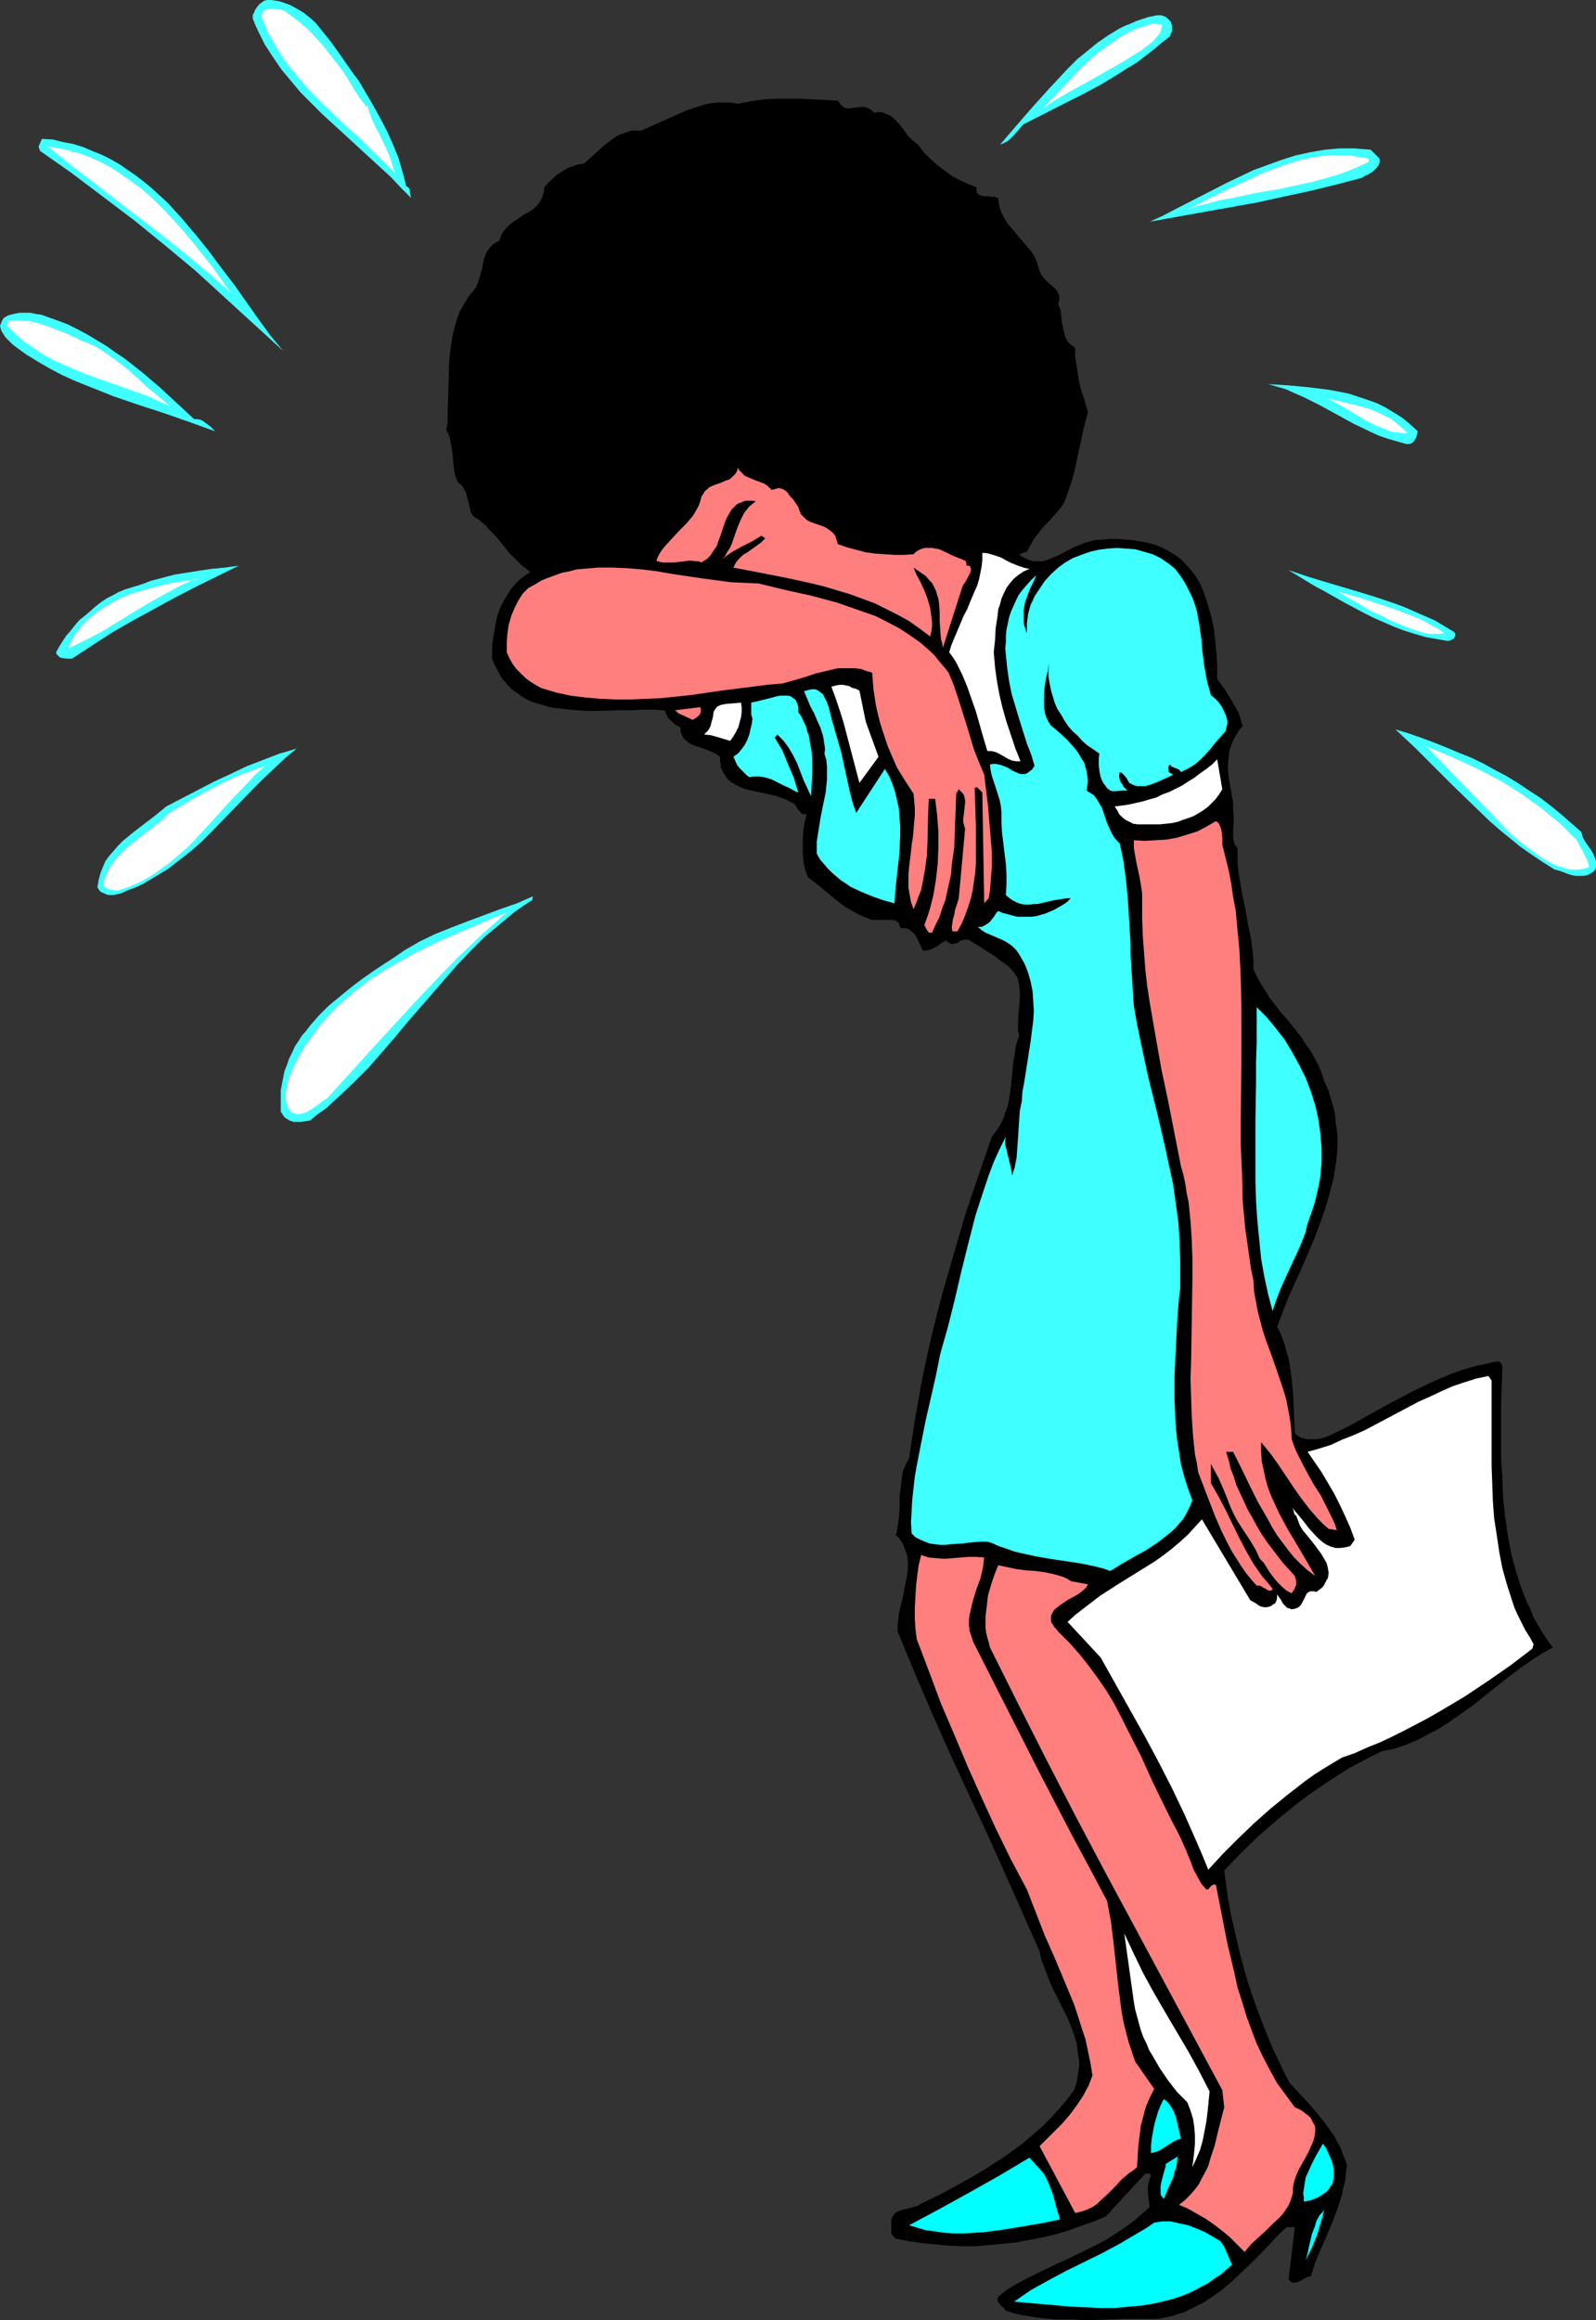 <?xml version="1.0" encoding="UTF-8" standalone="no"?>
<svg
   version="1.0"
   width="107.175mm"
   height="155.711mm"
   id="svg45"
   sodipodi:docname="Sobbing Woman 2.wmf"
   xmlns:inkscape="http://www.inkscape.org/namespaces/inkscape"
   xmlns:sodipodi="http://sodipodi.sourceforge.net/DTD/sodipodi-0.dtd"
   xmlns="http://www.w3.org/2000/svg"
   xmlns:svg="http://www.w3.org/2000/svg">
  <rect width="100%" height="100%" fill="#333333" stroke="none"/>
  <sodipodi:namedview
     id="namedview45"
     pagecolor="#ffffff"
     bordercolor="#000000"
     borderopacity="0.25"
     inkscape:showpageshadow="2"
     inkscape:pageopacity="0.0"
     inkscape:pagecheckerboard="0"
     inkscape:deskcolor="#d1d1d1"
     inkscape:document-units="mm" />
  <defs
     id="defs1">
    <pattern
       id="WMFhbasepattern"
       patternUnits="userSpaceOnUse"
       width="6"
       height="6"
       x="0"
       y="0" />
  </defs>
  <path
     style="fill:#3fffff;fill-opacity:1;fill-rule:evenodd;stroke:none"
     d="m 90.967,20.36 3.716,6.302 1.777,3.232 1.777,3.393 1.454,3.232 1.454,3.555 0.969,3.393 0.485,1.778 0.485,1.939 0.485,0.323 0.323,0.323 0.162,0.485 v 0.485 l 0.162,0.97 0.162,0.485 0.323,0.323 -2.747,-2.747 -2.747,-2.909 -5.817,-5.333 -5.817,-5.333 -5.817,-5.333 -2.747,-2.747 -2.747,-2.747 -2.424,-2.909 -2.424,-2.909 -2.1,-3.07 L 67.215,11.311 66.407,9.695 65.6,8.08 64.792,6.302 64.145,4.686 V 3.878 L 64.469,3.232 64.792,2.424 65.276,1.778 65.761,1.131 66.407,0.646 67.054,0.162 67.862,0 h 0.969 l 2.1,0.323 0.969,0.323 1.777,0.646 1.777,0.97 1.616,0.97 1.616,1.293 1.454,1.293 1.293,1.616 1.293,1.616 1.293,1.616 2.424,3.393 2.262,3.232 1.131,1.616 z"
     id="path1" />
  <path
     style="fill:#ffffff;fill-opacity:1;fill-rule:evenodd;stroke:none"
     d="m 86.928,17.937 1.454,2.262 1.454,2.424 1.454,2.262 1.777,2.262 0.162,-0.485 0.485,1.778 0.646,1.778 0.808,1.778 0.969,1.778 1.777,3.717 0.808,1.778 0.646,1.778 0.808,2.909 -2.262,-2.424 -2.424,-2.262 -4.686,-4.686 -2.424,-2.101 L 85.958,30.218 81.272,25.693 79.01,23.431 76.91,21.007 74.809,18.583 72.87,16.159 71.093,13.574 69.477,10.827 67.862,8.08 66.731,5.171 66.407,4.525 V 3.878 l 0.162,-0.485 0.162,-0.323 0.162,-0.323 0.323,-0.162 0.485,-0.162 0.485,-0.162 h 0.969 l 0.969,0.162 h 0.969 l 0.808,0.162 2.262,1.616 2.1,1.616 2.1,1.778 1.777,1.939 1.777,1.939 1.616,2.101 1.777,2.262 z"
     id="path2" />
  <path
     style="fill:#3fffff;fill-opacity:1;fill-rule:evenodd;stroke:none"
     d="m 296.975,9.211 -2.1,1.616 -2.1,1.778 -2.1,1.616 -2.1,1.616 -2.424,1.454 -2.262,1.454 -4.524,2.747 -4.847,2.585 -4.847,2.424 -9.856,5.009 -0.646,0.646 -0.646,0.808 -1.454,1.616 -0.646,0.646 -0.808,0.646 -0.969,0.485 -0.808,0.323 1.939,-2.262 1.939,-2.262 2.1,-2.424 2.1,-2.424 4.524,-5.009 2.262,-2.424 2.262,-2.424 2.424,-2.424 2.585,-2.101 2.585,-2.101 2.585,-1.778 2.908,-1.778 1.293,-0.646 1.616,-0.646 1.454,-0.646 1.454,-0.485 1.454,-0.485 1.616,-0.323 0.646,-0.162 h 0.646 0.485 l 0.485,0.162 0.485,0.162 0.485,0.323 0.323,0.323 0.323,0.323 0.323,0.323 0.162,0.485 0.162,0.485 V 6.948 7.433 7.918 L 297.137,8.564 Z"
     id="path3" />
  <path
     style="fill:#ffffff;fill-opacity:1;fill-rule:evenodd;stroke:none"
     d="m 295.037,6.302 -0.162,0.485 -0.162,0.646 -0.323,0.97 -0.808,0.97 -0.808,0.97 -0.969,0.808 -1.131,0.808 -0.969,0.808 -1.131,0.646 -3.07,1.939 -3.07,1.778 -5.978,3.393 -5.817,3.232 -3.07,1.778 -2.908,1.939 3.07,-3.232 3.07,-3.232 3.232,-3.393 3.232,-3.07 1.777,-1.454 1.777,-1.293 1.939,-1.293 1.777,-1.293 1.939,-0.97 1.939,-0.97 2.1,-0.646 2.1,-0.646 z"
     id="path4" />
  <path
     style="fill:#000000;fill-opacity:1;fill-rule:evenodd;stroke:none"
     d="m 212.633,25.531 0.485,0.646 0.485,0.646 0.485,0.323 0.485,0.323 h 0.646 0.485 l 1.293,-0.162 1.131,-0.162 h 1.293 l 0.646,0.162 0.646,0.323 0.485,0.323 0.646,0.646 0.969,-0.162 h 0.969 l 0.808,0.323 0.808,0.323 0.646,0.323 0.808,0.646 1.293,1.293 1.131,1.454 1.131,1.616 1.293,1.293 0.646,0.485 0.646,0.485 1.454,1.939 1.616,1.616 1.777,1.616 1.939,1.454 1.777,1.293 2.1,1.131 2.1,0.97 2.1,0.808 v 0.485 0.646 l 0.162,0.323 0.323,0.323 0.323,0.162 0.323,0.162 0.808,0.162 h 0.969 l 0.969,0.162 h 0.808 l 0.323,0.162 0.485,0.162 0.162,1.454 0.323,1.293 0.485,1.293 0.646,1.131 0.646,1.131 0.808,0.97 1.777,2.101 1.777,2.101 1.777,2.101 0.646,0.97 0.646,1.293 0.323,1.131 0.485,1.454 0.162,0.485 0.323,0.646 0.808,0.97 0.969,0.97 0.969,0.808 0.969,0.97 0.323,0.323 0.162,0.646 0.323,0.485 v 0.646 0.646 l -0.323,0.808 0.646,1.616 0.162,1.454 0.162,1.616 0.323,1.454 0.323,1.454 0.162,0.646 0.323,0.646 0.323,0.646 0.646,0.646 0.646,0.485 0.646,0.485 v 2.262 l 0.323,2.101 0.323,2.101 0.323,2.101 0.485,1.939 0.646,1.939 1.131,3.878 -0.808,2.909 -0.646,2.909 -1.293,5.979 -0.646,3.07 -0.808,2.909 -0.969,2.747 -0.485,1.454 -0.646,1.454 -1.131,1.454 -2.585,2.909 -1.293,1.293 -1.131,1.454 -1.131,1.454 -0.969,1.616 -0.969,1.778 -1.939,0.646 0.485,0.485 0.646,0.323 1.293,0.646 1.131,0.323 h 1.131 1.293 l 1.131,-0.323 1.131,-0.485 1.293,-0.485 4.686,-2.424 1.293,-0.485 1.131,-0.485 1.293,-0.323 1.131,-0.323 2.1,-0.162 1.939,-0.162 h 1.939 l 2.1,0.162 1.777,0.162 1.939,0.323 1.777,0.323 1.777,0.485 1.616,0.646 1.616,0.808 1.616,0.97 1.616,1.131 1.293,1.293 1.293,1.454 1.293,1.616 1.131,1.939 1.131,2.747 0.969,2.909 0.808,3.07 0.646,2.909 0.323,3.232 0.323,3.07 0.162,3.232 v 3.07 l 2.1,2.909 1.777,2.909 0.808,1.454 0.808,1.454 0.485,1.616 0.485,1.616 -0.808,0.808 -0.485,0.808 -0.969,1.616 -0.646,1.616 -0.485,1.454 -0.162,1.616 -0.162,1.778 v 1.616 l 0.162,1.616 1.131,6.464 v 1.778 l 0.162,1.616 v 1.616 l -0.162,1.616 v 1.293 1.293 l 0.162,0.646 0.162,0.646 0.323,0.485 0.485,0.485 v 1.939 1.939 l 0.162,1.939 0.323,1.939 0.646,3.717 0.808,3.878 0.646,3.717 0.808,3.878 0.485,3.878 0.162,1.939 v 2.101 l 0.969,1.939 0.969,1.778 1.131,1.778 1.131,1.778 2.585,3.393 1.454,1.616 1.293,1.616 2.585,3.232 1.131,1.778 1.293,1.778 0.969,1.778 0.969,1.778 0.808,1.939 0.646,2.101 0.969,2.101 0.646,2.101 0.646,2.101 0.485,1.939 0.162,2.101 0.323,2.101 0.162,1.939 v 2.101 l -0.162,1.939 -0.162,1.939 -0.323,1.939 -0.323,2.101 -0.969,3.878 -1.131,3.878 -1.293,3.717 -1.454,3.878 -3.232,7.595 -3.393,7.433 -1.454,3.717 -1.454,3.878 0.808,1.454 0.646,1.616 0.485,1.454 0.485,1.778 0.485,1.616 0.323,1.778 0.485,3.555 0.323,3.393 0.162,3.555 0.162,3.393 0.162,3.232 0.323,0.485 0.485,0.323 0.485,0.323 0.485,0.162 1.131,0.323 h 1.293 1.131 l 1.293,-0.162 1.131,-0.323 0.808,-0.323 5.332,-2.585 5.17,-2.909 5.009,-2.747 5.17,-2.747 5.332,-2.585 2.585,-1.131 2.747,-1.131 2.747,-0.97 2.747,-0.808 2.908,-0.646 2.908,-0.646 h 0.162 0.323 l 0.485,0.323 0.323,0.485 0.162,0.485 -0.323,9.372 v 9.695 4.686 l 0.323,4.686 0.162,4.686 0.485,4.686 0.646,4.525 0.808,4.525 1.131,4.363 0.646,2.101 0.646,2.101 0.808,2.101 0.808,2.101 0.969,1.939 0.808,2.101 1.131,1.939 1.131,1.939 1.293,1.939 1.293,1.778 -2.585,1.454 -2.747,1.778 -2.585,1.778 -2.585,1.939 -5.17,4.04 -5.009,4.04 -2.585,1.778 -2.747,1.939 -2.747,1.778 -2.747,1.454 -2.747,1.454 -3.07,1.293 -2.908,0.97 -1.616,0.323 -1.616,0.323 -2.585,1.293 -2.747,1.454 -2.747,1.454 -2.585,1.616 -2.747,1.778 -2.585,1.778 -2.585,1.778 -2.585,1.939 -2.424,1.939 -2.585,2.101 -4.847,4.201 -4.524,4.363 -4.363,4.525 0.485,3.717 0.485,3.555 0.646,3.555 0.808,3.555 0.808,3.555 0.808,3.393 0.969,3.555 0.969,3.393 1.131,3.393 1.131,3.232 1.293,3.393 1.293,3.232 1.293,3.232 2.908,6.14 1.616,3.07 4.524,4.848 2.1,2.424 2.1,2.585 1.777,2.424 0.969,1.454 0.646,1.293 0.808,1.454 0.485,1.454 0.646,1.454 0.485,1.454 -0.323,1.939 -0.162,1.939 -0.485,1.778 -0.323,1.778 -1.131,3.555 -1.293,3.393 -1.454,3.393 -1.454,3.393 -1.454,3.393 -1.131,3.555 -0.808,0.162 -0.646,0.323 -0.808,0.485 -0.646,0.323 -0.808,0.323 h -0.646 -0.323 l -0.323,-0.162 -0.323,-0.323 -0.323,-0.323 1.616,-13.25 h -2.1 l -1.939,1.778 -1.939,2.101 -3.878,4.04 -4.201,4.04 -2.1,1.939 -2.262,1.939 -2.262,1.616 -2.424,1.616 -2.585,1.293 -2.585,1.293 -1.293,0.323 -1.293,0.485 -1.454,0.323 -1.454,0.323 -1.293,0.162 h -1.616 -1.454 -1.616 -3.878 l -4.201,0.162 -4.363,0.162 -4.363,-0.162 h -4.363 l -4.363,-0.485 -1.939,-0.323 -2.1,-0.323 -2.1,-0.485 -1.939,-0.646 -0.323,-0.323 -0.323,-0.485 -0.485,-0.323 -0.646,-0.808 -0.323,-0.485 v -0.485 l 0.162,-0.646 2.262,-1.778 2.424,-1.454 2.424,-1.293 2.585,-1.293 5.009,-2.424 2.585,-1.131 2.585,-1.293 5.009,-2.424 2.424,-1.293 2.262,-1.454 2.424,-1.616 2.262,-1.616 2.1,-1.778 2.1,-1.939 -0.323,-1.939 -0.162,-2.101 v -1.131 l 0.162,-0.97 0.323,-0.97 0.323,-0.808 -0.162,-0.323 -0.162,-0.162 h -0.323 -0.808 l -10.018,10.827 -3.07,1.293 -3.232,1.131 -3.07,1.131 -3.232,0.97 -3.393,0.808 -3.393,0.646 -3.393,0.646 -3.393,0.323 -3.393,0.323 -3.555,0.323 h -3.393 l -3.393,-0.162 -3.393,-0.323 -3.393,-0.323 -3.393,-0.485 -3.232,-0.646 -0.485,-0.485 -0.323,-0.323 -0.323,-0.485 v -0.485 -1.131 -1.131 -0.646 l 0.162,-0.646 0.323,-0.485 0.323,-0.485 0.323,-0.323 0.646,-0.323 0.969,-0.323 1.293,-0.323 1.293,-0.323 1.131,-0.323 0.646,-0.323 0.485,-0.323 5.332,-2.585 5.332,-2.909 5.332,-3.07 2.424,-1.616 2.585,-1.616 2.424,-1.778 2.424,-1.778 2.424,-2.101 2.262,-1.939 2.262,-2.262 2.1,-2.262 1.939,-2.262 1.939,-2.585 0.485,-1.293 0.323,-1.293 0.162,-1.293 0.162,-1.131 0.162,-1.293 v -1.131 l -0.323,-2.262 -0.323,-2.262 -0.646,-2.101 -0.808,-2.262 -0.808,-1.939 -2.1,-4.201 -2.1,-4.201 -0.808,-2.101 -0.808,-2.101 -0.808,-2.101 -0.485,-2.262 -4.524,-10.18 -4.524,-10.18 -4.524,-10.019 -4.686,-10.019 -4.686,-10.18 -4.524,-10.18 -4.363,-10.18 -4.201,-10.18 v -1.454 l 0.162,-1.454 0.162,-1.616 0.323,-1.454 0.808,-3.393 0.646,-3.393 0.323,-1.616 0.162,-1.616 v -1.616 l -0.162,-1.616 -0.485,-1.454 -0.485,-1.293 -0.323,-0.646 -0.485,-0.646 -0.485,-0.646 -0.646,-0.485 0.323,-1.131 0.162,-1.131 0.323,-2.262 0.162,-2.585 v -2.585 l 0.323,-2.747 0.323,-2.585 0.162,-1.131 0.485,-1.131 0.485,-1.131 0.646,-1.131 0.808,-5.494 0.808,-5.171 0.969,-5.333 0.969,-5.333 1.131,-5.171 1.131,-5.009 1.293,-5.171 1.293,-5.009 2.908,-10.019 2.908,-10.019 3.393,-10.019 3.393,-9.857 1.131,-1.454 0.969,-1.454 0.808,-1.616 0.485,-1.616 0.646,-1.616 0.323,-1.616 0.485,-3.393 0.323,-3.393 0.323,-3.232 0.323,-1.616 0.162,-1.616 0.485,-1.616 0.485,-1.454 -0.323,-1.131 v -1.131 -1.131 l 0.162,-2.585 0.162,-1.293 0.162,-2.585 v -1.131 l -0.162,-1.293 -0.162,-1.131 -0.323,-1.293 -0.646,-0.97 -0.808,-0.97 -0.969,-0.97 -0.485,-0.323 -0.646,-0.485 -1.131,-0.808 -0.969,-0.808 -2.1,-1.293 -1.939,-1.293 -1.131,-0.646 -1.293,-0.808 -0.323,-0.162 h -0.485 -0.808 l -0.808,0.323 -0.646,0.485 -0.646,0.162 -0.808,0.162 -0.323,-0.162 -0.323,-0.162 -0.323,-0.162 -0.485,-0.485 -0.485,0.323 -0.646,0.323 -0.808,0.646 -0.646,0.323 -0.808,0.485 -0.808,0.323 -0.808,0.162 h -0.969 l -0.323,-0.97 -0.485,-0.97 -0.485,-0.97 -0.485,-0.97 -0.808,-0.808 -0.808,-0.646 -0.323,-0.162 -0.646,-0.162 h -0.485 -0.646 l -0.323,-0.646 -0.162,-0.646 -0.485,-0.323 -0.323,-0.323 -0.646,-0.162 h -0.323 -1.131 -1.131 -1.131 -1.293 -0.485 l -0.646,-0.323 -0.969,-0.323 -1.131,-0.485 -2.1,-1.131 -1.939,-1.131 -1.939,-1.454 -1.939,-1.616 -1.777,-1.454 -1.777,-1.454 -1.939,-1.454 -0.646,-1.778 -0.485,-2.101 -0.162,-2.101 v -1.939 -2.101 l 0.162,-2.101 0.323,-1.939 0.485,-1.939 h -0.485 -0.485 l -0.485,-0.323 -0.323,-0.485 -0.485,-0.485 -0.646,-1.131 -0.485,-0.323 -0.646,-0.323 -1.131,-0.646 -1.454,-0.485 -1.293,-0.485 -1.454,-0.323 -3.07,-0.646 -2.908,-0.646 -1.293,-0.485 -1.293,-0.646 -1.131,-0.646 -0.969,-0.808 -0.808,-1.131 -0.323,-0.646 -0.323,-0.646 -0.323,-0.646 v -0.808 l -0.162,-0.808 v -0.97 l -0.808,-0.646 -0.646,-0.323 -1.454,-0.646 -1.777,-0.646 -1.454,-0.485 -1.616,-0.646 -0.485,-0.485 -0.646,-0.485 -0.485,-0.485 -0.323,-0.808 -0.323,-0.808 v -0.97 l -1.454,-0.808 -0.969,-0.97 -0.646,-0.485 -0.323,-0.646 -0.323,-0.646 -0.323,-0.808 -2.908,-0.162 h -2.908 l -3.07,0.162 h -3.232 l -6.625,0.162 -3.232,-0.162 -3.232,-0.323 -3.07,-0.323 -1.454,-0.323 -1.454,-0.485 -1.293,-0.323 -1.454,-0.485 -1.293,-0.646 -1.293,-0.808 -1.131,-0.808 -1.131,-0.808 -0.969,-0.97 -0.969,-1.131 -0.969,-1.293 -0.646,-1.293 -0.808,-1.454 -0.646,-1.616 v -1.454 -1.616 l 0.162,-1.454 0.485,-3.07 0.323,-1.616 0.323,-1.616 0.485,-1.454 0.646,-1.454 0.808,-1.454 0.808,-1.293 0.808,-1.293 1.131,-1.293 1.131,-1.131 1.293,-0.97 1.293,-0.808 -0.969,-0.808 -0.969,-0.646 -1.777,-1.778 -1.777,-1.778 -1.616,-2.101 -1.616,-1.939 -1.777,-1.778 -0.808,-0.97 -0.969,-0.808 -0.969,-0.808 -1.131,-0.646 -0.646,-0.97 -0.323,-1.293 -0.323,-1.293 -0.323,-1.131 -0.323,-1.293 -0.485,-0.97 -0.323,-0.646 -0.323,-0.323 -0.485,-0.485 -0.485,-0.323 -0.646,-1.616 -0.323,-1.778 -0.323,-3.232 -0.162,-1.616 -0.323,-1.616 -0.323,-1.778 -0.808,-1.616 0.323,-2.101 v -2.262 l 0.162,-4.686 0.162,-4.848 v -2.262 l 0.162,-2.424 0.323,-2.424 0.323,-2.262 0.485,-2.262 0.646,-2.262 0.808,-2.262 1.131,-1.939 1.293,-2.101 0.808,-0.97 0.808,-0.97 0.323,-0.646 0.323,-0.808 0.485,-1.616 0.485,-1.778 0.323,-1.778 0.485,-1.616 0.323,-0.808 0.485,-0.646 0.485,-0.646 0.646,-0.646 0.646,-0.485 0.969,-0.485 0.485,-1.293 0.485,-0.97 0.808,-0.97 0.808,-0.808 0.808,-0.646 0.969,-0.646 1.939,-1.293 1.939,-1.131 0.808,-0.646 0.808,-0.808 0.646,-0.97 0.485,-0.97 0.323,-1.131 0.162,-1.293 0.969,-1.131 2.262,-2.101 1.293,-0.808 1.293,-0.808 1.293,-0.485 1.454,-0.485 1.454,-0.162 1.616,-1.454 1.616,-1.454 1.616,-1.454 1.616,-1.293 1.777,-1.293 0.969,-0.485 0.969,-0.323 0.969,-0.323 0.969,-0.323 h 1.131 1.293 l 2.908,-1.293 2.908,-1.293 2.908,-1.293 2.908,-1.293 1.454,-0.485 1.454,-0.485 1.616,-0.485 1.616,-0.323 1.616,-0.162 h 1.616 1.777 l 1.777,0.323 3.232,-0.646 3.232,-0.485 3.07,-0.162 h 3.232 3.07 l 3.232,0.162 z"
     id="path5" />
  <path
     style="fill:#3fffff;fill-opacity:1;fill-rule:evenodd;stroke:none"
     d="M 71.901,89.037 64.469,82.25 57.036,75.463 49.604,68.676 41.848,62.213 34.092,55.911 26.175,49.932 18.258,43.953 10.179,38.297 10.018,37.812 9.856,37.489 v -0.485 l 0.162,-0.323 0.323,-0.808 0.323,-0.646 2.747,0.162 2.585,0.646 2.585,0.485 2.585,0.808 2.262,0.97 2.424,0.97 2.262,1.131 2.262,1.293 2.1,1.454 2.1,1.454 2.1,1.616 1.939,1.616 1.939,1.778 1.939,1.778 3.555,3.878 3.555,4.201 3.393,4.201 3.232,4.363 3.232,4.201 3.07,4.363 3.07,4.363 3.07,4.201 z"
     id="path6" />
  <path
     style="fill:#ffffff;fill-opacity:1;fill-rule:evenodd;stroke:none"
     d="m 58.652,74.332 -2.747,-2.424 -2.747,-2.424 -5.817,-4.848 -5.817,-4.686 -6.14,-4.686 -11.957,-9.211 -5.655,-4.363 -5.655,-4.525 2.1,0.323 1.777,0.323 1.939,0.485 1.777,0.485 1.939,0.646 1.616,0.646 1.777,0.808 1.616,0.808 1.777,0.97 1.454,0.97 3.07,2.101 3.07,2.262 2.747,2.424 2.747,2.747 2.747,2.909 2.585,2.909 2.424,2.909 4.847,6.14 2.262,3.232 z"
     id="path7" />
  <path
     style="fill:#3fffff;fill-opacity:1;fill-rule:evenodd;stroke:none"
     d="m 350.134,40.236 v 0.485 0.485 l -0.162,0.485 -0.162,0.323 -0.485,0.646 -0.646,0.646 -0.646,0.485 -0.808,0.485 -0.808,0.323 -0.646,0.485 -6.786,1.778 -6.625,1.616 -6.786,1.454 -6.625,1.454 -13.572,2.424 -13.572,2.424 3.232,-1.454 3.07,-1.616 6.625,-3.393 6.625,-3.393 3.393,-1.616 3.393,-1.616 3.555,-1.293 3.555,-1.293 3.555,-1.131 3.716,-0.808 3.716,-0.646 1.939,-0.162 1.777,-0.162 h 1.939 1.939 l 1.939,0.162 2.1,0.162 z"
     id="path8" />
  <path
     style="fill:#ffffff;fill-opacity:1;fill-rule:evenodd;stroke:none"
     d="m 347.387,41.044 -2.747,1.293 -2.747,1.131 -2.747,0.97 -2.908,0.808 -2.908,0.808 -2.908,0.646 -5.978,1.293 -5.817,0.97 -5.978,1.293 -2.908,0.485 -2.908,0.808 -2.747,0.646 -2.747,0.97 5.332,-2.747 5.655,-2.747 5.655,-2.585 2.747,-1.293 2.908,-1.131 2.908,-0.97 2.908,-0.97 2.908,-0.646 2.908,-0.485 3.07,-0.162 h 2.908 1.616 l 1.454,0.323 1.454,0.162 1.616,0.323 z"
     id="path9" />
  <path
     style="fill:#3fffff;fill-opacity:1;fill-rule:evenodd;stroke:none"
     d="m 49.28,106.327 h 0.808 l 0.808,0.162 0.646,0.323 0.646,0.485 1.293,0.97 1.131,1.131 -6.301,-2.262 -6.463,-2.262 -6.463,-2.101 -6.625,-2.262 L 25.529,99.217 22.297,97.924 19.066,96.631 15.834,95.177 12.764,93.561 9.695,91.784 6.786,90.006 3.878,87.906 3.07,87.259 2.262,86.451 1.454,85.643 0.808,84.674 0.323,83.866 0.162,83.219 0,82.735 0.162,82.25 0.323,81.765 0.646,81.119 0.969,80.634 2.1,79.988 3.393,79.664 4.847,79.341 H 6.301 7.756 l 1.454,0.323 1.293,0.162 1.293,0.485 2.747,0.97 2.585,0.97 2.585,1.293 2.424,1.293 2.424,1.454 2.424,1.454 2.262,1.616 2.424,1.616 2.262,1.778 2.262,1.778 4.363,3.717 4.363,4.04 z"
     id="path10" />
  <path
     style="fill:#ffffff;fill-opacity:1;fill-rule:evenodd;stroke:none"
     d="m 21.328,86.613 1.454,0.646 1.454,0.646 1.293,0.808 1.454,0.97 2.747,1.939 2.908,2.262 5.332,4.848 2.747,2.262 2.585,2.101 -2.585,-1.131 -2.747,-1.293 -5.332,-1.939 -2.747,-0.97 -2.747,-0.97 -5.494,-1.939 -5.332,-2.262 -2.585,-1.131 -2.585,-1.454 L 8.725,88.39 6.301,86.774 4.039,84.835 1.777,82.573 2.1,81.442 3.393,81.28 h 1.454 l 1.293,0.162 h 1.293 l 2.585,0.646 2.424,0.808 2.424,0.97 2.262,0.808 1.131,0.646 0.969,0.323 1.131,0.646 z"
     id="path11" />
  <path
     style="fill:#3fffff;fill-opacity:1;fill-rule:evenodd;stroke:none"
     d="m 359.828,109.397 -0.323,1.293 -0.162,0.485 -0.323,0.485 -0.323,0.485 -0.485,0.323 -0.485,0.162 h -0.808 l -2.262,-0.646 -2.262,-0.646 -2.424,-0.808 -2.1,-0.97 -4.363,-2.101 -8.563,-4.686 -4.201,-2.101 -2.262,-0.97 -2.1,-0.97 -2.262,-0.646 -2.262,-0.646 5.17,0.323 5.17,0.485 2.585,0.323 2.585,0.323 2.585,0.485 2.424,0.485 2.424,0.808 2.424,0.808 2.262,0.808 2.262,1.131 2.1,1.293 2.1,1.293 1.939,1.616 z"
     id="path12" />
  <path
     style="fill:#ffffff;fill-opacity:1;fill-rule:evenodd;stroke:none"
     d="m 357.243,109.882 h -1.293 l -1.293,-0.162 -1.293,-0.162 -1.293,-0.485 -1.293,-0.485 -1.293,-0.485 -2.585,-1.293 -4.847,-2.909 -2.585,-1.454 -2.424,-1.293 2.424,0.485 2.585,0.646 2.747,0.646 2.747,0.808 2.747,1.131 1.293,0.646 1.293,0.646 1.131,0.808 1.131,0.97 1.131,0.97 z"
     id="path13" />
  <path
     style="fill:#ff7f7f;fill-opacity:1;fill-rule:evenodd;stroke:none"
     d="m 195.829,124.264 0.646,-0.162 0.646,-0.162 0.485,-0.162 0.646,0.162 0.485,0.162 0.323,0.162 0.808,0.646 0.646,0.97 0.808,0.808 0.646,0.97 0.646,0.97 0.323,0.97 0.323,0.808 0.646,0.646 0.646,0.646 0.646,0.485 0.808,0.323 3.232,1.131 0.808,0.485 0.646,0.485 0.646,0.485 0.646,0.808 0.323,0.97 0.323,1.131 2.262,0.808 2.424,0.646 2.424,0.646 2.424,0.323 2.424,0.162 2.424,0.162 h 2.424 l 2.424,-0.162 0.646,-0.646 0.808,-0.485 0.808,-0.323 0.808,-0.162 h 0.808 0.808 l 0.808,0.162 0.969,0.162 1.777,0.808 1.616,0.808 1.616,0.646 1.616,0.646 0.162,0.162 0.162,0.485 v 0.323 0.162 l 0.162,0.162 h 0.323 0.323 l 0.323,0.646 v 0.808 l -0.323,0.646 -0.323,0.646 -0.808,1.454 -0.485,0.646 -0.323,0.808 -4.847,15.19 -0.162,-1.131 -0.323,-1.131 -0.162,-2.101 -0.162,-2.424 v -2.262 l -0.162,-2.262 -0.162,-1.131 -0.323,-0.97 -0.323,-1.131 -0.485,-0.97 -0.485,-0.97 -0.808,-0.808 -0.808,-0.97 -0.969,-0.646 -1.131,-0.808 -0.969,-0.646 0.808,1.939 0.969,1.778 0.969,2.101 0.808,2.101 0.646,2.262 0.162,1.131 0.162,1.131 0.162,1.293 v 1.131 l -0.162,1.293 -0.323,1.293 -2.585,-1.939 -2.747,-1.939 -2.908,-1.616 -2.908,-1.454 -2.908,-1.454 -3.07,-1.131 -3.07,-1.131 -3.232,-0.97 -3.232,-0.97 -3.232,-0.808 -6.625,-1.454 -6.625,-1.293 -6.786,-1.293 0.323,-0.646 0.323,-0.646 0.808,-0.97 0.969,-0.97 1.131,-0.646 1.131,-0.808 1.131,-0.808 1.131,-0.808 1.131,-1.131 -0.969,-0.646 -2.424,1.454 -1.293,0.646 -1.293,0.646 -2.585,1.454 -1.131,0.808 -1.293,0.97 0.808,-0.808 0.485,-0.97 0.646,-0.97 0.485,-0.97 1.454,-4.201 0.808,-1.939 0.485,-0.97 0.485,-0.97 0.646,-0.808 0.646,-0.808 0.808,-0.646 0.808,-0.646 -0.808,-0.162 h -0.808 -0.808 l -0.646,0.162 -0.646,0.323 -0.646,0.162 -0.485,0.323 -0.485,0.485 -0.808,0.808 -0.646,1.131 -0.646,1.131 -0.485,1.293 -0.485,1.454 -0.485,1.454 -0.485,1.293 -0.485,1.454 -0.808,1.131 -0.808,1.293 -0.969,0.97 -0.646,0.323 -0.646,0.485 -0.808,-0.323 h -0.646 l -1.454,-0.162 -1.454,0.162 -1.293,0.162 -1.293,0.162 h -1.454 -1.454 l -0.808,-0.162 -0.808,-0.323 0.323,-0.808 0.485,-0.97 0.646,-0.97 0.646,-0.808 1.777,-1.939 1.777,-1.939 1.939,-1.939 1.777,-2.101 0.646,-1.131 0.646,-1.131 0.485,-1.293 0.323,-1.293 0.485,-0.646 0.323,-0.646 0.646,-0.485 0.485,-0.485 1.454,-0.646 1.454,-0.485 1.454,-0.646 0.646,-0.162 0.646,-0.485 0.485,-0.485 0.485,-0.485 0.485,-0.808 0.162,-0.808 0.323,0.646 0.485,0.485 0.485,0.485 0.485,0.485 1.131,0.485 1.131,0.485 1.293,0.485 1.293,0.485 0.969,0.646 0.485,0.485 z"
     id="path14" />
  <path
     style="fill:#3fffff;fill-opacity:1;fill-rule:evenodd;stroke:none"
     d="m 301.015,148.341 0.808,1.616 0.808,1.616 0.646,1.778 0.485,1.616 0.323,1.778 0.323,1.778 0.485,3.393 0.162,1.778 0.162,1.939 0.485,3.555 0.646,3.555 0.485,1.778 0.485,1.778 0.969,0.808 0.969,0.97 0.808,1.131 0.646,1.293 0.485,1.131 0.162,0.646 0.162,0.646 v 0.646 l -0.162,0.646 -0.162,0.646 -0.162,0.646 -1.293,1.454 -1.293,1.454 -1.131,1.454 -1.293,1.454 -1.293,1.293 -1.454,1.293 -1.616,0.97 -1.939,0.97 -0.162,-0.323 -0.323,-0.323 -0.808,-0.323 -0.808,-0.323 -0.323,-0.162 -0.323,-0.485 -0.162,0.162 -0.162,0.162 -0.162,0.485 0.162,1.131 1.131,0.646 -1.293,0.646 -2.908,1.293 -1.293,0.485 -1.454,0.485 h -0.808 -0.646 -0.646 l -0.808,-0.162 -0.646,-0.323 -0.646,-0.323 -0.485,-0.808 -0.162,-0.323 -0.646,-0.808 -0.323,-0.323 -0.323,-0.323 -0.485,-0.162 -0.162,0.646 v 0.646 l 0.162,0.485 0.162,0.646 0.485,0.646 0.323,0.646 0.969,0.97 h -0.646 -0.808 l -1.454,0.162 h -0.808 l -0.646,-0.162 -0.646,-0.485 -0.323,-0.323 -0.162,-0.323 -0.646,-0.808 -0.485,-0.97 -0.323,-1.131 -0.162,-0.97 -0.162,-1.293 v -1.131 -0.97 l 0.162,-0.97 -1.616,-1.131 -1.454,-0.97 -1.293,-1.131 -1.131,-1.293 -1.293,-1.131 -1.131,-1.293 -0.969,-1.454 -0.808,-1.454 -0.969,-1.454 -0.646,-1.454 -0.485,-1.616 -0.485,-1.616 -0.323,-1.616 -0.323,-1.778 v -1.778 -1.778 l -0.162,1.939 -0.485,1.939 -0.323,2.101 -0.162,2.101 v 1.939 1.131 l 0.162,0.97 0.162,0.97 0.323,0.808 0.485,0.97 0.485,0.808 2.1,1.778 1.939,1.778 1.777,1.939 0.808,0.97 0.646,0.97 0.646,1.131 0.646,0.97 0.323,1.131 0.323,1.131 0.162,1.131 0.162,1.293 -0.162,1.131 -0.162,1.293 0.969,0.646 0.808,0.485 0.646,0.808 0.485,0.808 0.485,0.808 0.485,0.808 0.646,1.939 0.323,0.97 0.323,0.97 0.808,1.778 0.485,0.97 0.485,0.808 0.646,0.808 0.808,0.808 0.485,2.262 0.485,2.424 0.323,2.424 0.323,2.424 0.485,5.332 0.323,5.333 0.323,5.333 v 2.585 l 0.162,2.747 0.323,5.171 0.323,5.009 0.808,4.686 0.969,4.686 1.939,9.049 2.262,9.049 2.1,9.049 0.969,4.525 0.969,4.525 0.646,4.686 0.646,4.686 0.323,4.848 0.162,4.686 v 5.009 2.424 l -0.323,2.424 -0.485,6.464 -0.323,6.625 -0.323,6.464 v 3.232 3.232 l 0.162,3.232 0.162,3.232 0.323,3.232 0.485,3.07 0.485,3.232 0.808,3.07 0.969,3.07 1.131,3.07 -0.646,1.616 -0.808,1.616 -0.808,1.454 -1.131,1.293 -1.131,1.293 -1.293,1.131 -1.454,1.131 -1.454,1.131 -2.908,1.939 -3.232,1.778 -3.07,1.778 -2.908,1.778 -1.777,-0.646 -1.939,-0.485 -3.878,-0.808 -7.594,-1.131 -3.716,-0.646 -3.716,-0.808 -1.939,-0.485 -1.777,-0.646 -1.939,-0.646 -1.777,-0.808 -1.131,-0.323 h -1.454 l -2.585,0.162 -2.585,0.323 -2.747,0.162 -1.293,0.162 h -1.293 l -1.293,-0.162 -1.293,-0.162 -1.293,-0.485 -1.131,-0.485 -1.293,-0.646 -0.969,-0.97 -0.162,-2.909 0.162,-2.747 0.162,-2.909 0.323,-2.909 0.323,-2.909 0.485,-2.747 1.131,-5.817 1.131,-5.656 1.293,-5.656 1.293,-5.656 1.131,-5.656 1.939,-6.787 1.777,-7.11 1.616,-6.948 1.777,-7.11 1.777,-6.948 1.131,-3.555 1.131,-3.393 1.131,-3.393 1.293,-3.393 1.454,-3.232 1.616,-3.232 -0.162,0.97 v 1.131 l 0.323,1.131 0.323,1.454 0.646,2.585 0.323,1.454 0.162,1.131 0.646,-2.101 0.485,-2.424 0.162,-2.424 0.162,-2.262 0.162,-2.424 0.162,-2.424 0.162,-2.424 0.485,-2.262 0.162,-2.424 0.485,-2.585 0.808,-5.171 0.808,-5.171 0.323,-2.585 0.323,-2.424 0.162,-2.585 -0.162,-2.585 -0.162,-2.424 -0.485,-2.424 -0.646,-2.262 -0.485,-1.293 -0.485,-1.131 -0.646,-1.131 -0.646,-1.131 -0.808,-1.131 -0.969,-0.97 -1.131,-0.808 -1.131,-0.646 -2.262,-0.97 -1.131,-0.485 -1.131,-0.485 -0.969,-0.646 -0.969,-0.808 h 0.969 l 0.646,-0.323 0.808,-0.485 0.646,-0.485 1.131,-1.454 0.485,-0.808 0.485,-0.485 1.131,0.485 1.293,0.323 1.131,0.323 1.293,0.323 h 1.131 1.293 1.131 l 1.293,-0.162 1.131,-0.323 1.131,-0.323 1.131,-0.485 1.131,-0.485 1.131,-0.646 1.131,-0.646 0.969,-0.646 0.969,-0.97 h -0.969 l -1.131,0.162 -2.1,0.323 -4.201,0.97 h -0.969 l -1.131,0.162 h -0.969 l -1.131,-0.162 -0.969,-0.323 -0.969,-0.485 -0.969,-0.646 -0.969,-0.808 0.162,-2.585 v -2.747 l -0.162,-2.585 -0.323,-2.585 -0.646,-5.333 -0.162,-2.585 v -2.747 l -0.162,-1.616 -0.323,-1.454 -0.969,-3.07 -0.969,-2.909 -0.323,-1.454 -0.162,-1.454 0.808,-0.162 h 0.646 l 0.808,0.162 0.646,0.162 1.616,0.646 1.293,0.808 0.808,0.323 0.646,0.323 0.646,0.162 h 0.808 l 0.646,-0.162 0.646,-0.485 0.646,-0.485 0.646,-0.97 -0.808,-2.747 -1.131,-2.909 -0.969,-3.07 -0.969,-3.07 -0.969,-3.232 -0.969,-3.232 -0.646,-3.232 -0.485,-3.393 -0.323,-3.232 -0.162,-1.616 0.162,-1.616 v -1.616 l 0.162,-1.616 0.323,-1.454 0.323,-1.616 0.485,-1.454 0.646,-1.454 0.646,-1.454 0.646,-1.293 0.969,-1.293 1.131,-1.293 1.131,-1.293 1.293,-1.131 -0.808,1.778 -0.808,1.616 -0.646,1.778 -0.646,1.778 -0.323,1.939 v 0.97 0.97 0.97 l 0.162,0.97 0.323,0.97 0.323,0.97 v -1.293 -1.293 l 0.162,-1.131 0.162,-1.293 0.323,-1.131 0.323,-1.131 0.485,-0.97 0.485,-1.131 1.293,-1.939 1.293,-1.939 1.616,-1.778 1.777,-1.616 1.777,-1.293 1.939,-1.131 2.1,-0.808 2.262,-0.808 2.1,-0.485 2.424,-0.323 2.424,-0.162 2.262,0.162 2.262,0.162 2.262,0.646 2.262,0.646 0.969,0.485 0.969,0.485 0.969,0.646 0.969,0.646 1.777,1.454 1.454,1.939 0.646,0.97 z"
     id="path15" />
  <path
     style="fill:#ffffff;fill-opacity:1;fill-rule:evenodd;stroke:none"
     d="m 261.267,144.301 -1.454,0.646 -1.454,0.97 -1.131,0.97 -0.969,1.131 -0.808,1.131 -0.646,1.293 -0.646,1.454 -0.323,1.293 -0.485,1.454 -0.162,1.616 -0.485,3.07 -0.162,3.07 -0.323,3.07 0.323,3.717 0.485,3.555 0.646,3.555 0.808,3.393 0.969,3.393 1.131,3.393 1.131,3.393 1.293,3.232 h -0.646 -0.485 l -0.969,-0.162 -1.131,-0.485 -0.808,-0.485 -1.131,-0.646 -0.969,-0.485 -1.131,-0.323 h -0.485 -0.646 l -0.969,-3.232 -0.969,-3.393 -0.969,-3.393 -1.131,-3.232 -1.131,-3.232 -1.293,-3.07 -1.454,-2.909 -0.808,-1.293 -0.969,-1.293 0.485,-1.616 0.646,-1.616 1.293,-3.07 1.293,-3.07 0.808,-1.454 0.646,-1.616 1.293,-3.07 0.646,-1.454 0.485,-1.616 0.323,-1.616 0.323,-1.616 0.162,-1.616 v -1.778 h 0.808 l 0.808,0.162 1.616,0.485 1.454,0.485 1.454,0.808 1.293,0.646 1.616,0.646 1.454,0.485 0.646,0.162 z"
     id="path16" />
  <path
     style="fill:#3fffff;fill-opacity:1;fill-rule:evenodd;stroke:none"
     d="m 60.591,143.493 -10.826,5.333 -5.332,2.747 -5.332,2.909 -5.332,2.909 -5.332,3.07 -5.009,3.232 -5.17,3.393 h -1.293 l -1.131,-0.162 -0.646,-0.162 -0.323,-0.323 -0.485,-0.485 -0.162,-0.485 0.808,-1.454 0.808,-1.293 0.969,-1.454 1.131,-1.293 1.131,-1.454 1.131,-1.293 1.454,-1.131 1.293,-1.131 1.293,-1.131 1.454,-1.131 1.454,-0.97 1.616,-0.808 1.454,-0.808 1.616,-0.646 1.616,-0.485 1.616,-0.485 1.454,-0.485 1.616,-0.646 3.07,-0.808 3.07,-0.808 3.07,-0.485 3.07,-0.485 3.232,-0.485 3.393,-0.323 z"
     id="path17" />
  <path
     style="fill:#ff7f7f;fill-opacity:1;fill-rule:evenodd;stroke:none"
     d="m 192.598,148.017 6.625,1.616 6.625,1.454 6.625,1.778 3.232,1.131 3.232,1.131 3.232,1.131 2.908,1.454 3.07,1.616 2.747,1.778 2.747,1.939 2.585,2.262 1.131,1.131 1.131,1.454 1.131,1.293 1.131,1.454 1.293,3.07 1.131,3.393 2.1,6.625 1.939,6.464 1.293,3.232 1.293,3.07 0.969,7.918 0.323,3.878 0.323,3.878 0.323,3.878 v 3.878 l -0.323,4.04 -0.162,1.939 -0.323,1.939 -1.131,1.293 -0.485,-28.117 -0.485,-0.485 -0.485,-0.485 -0.162,-0.162 -0.162,-0.162 h -0.323 l -0.323,0.162 0.162,4.848 0.162,4.848 v 4.686 4.686 l -0.162,2.262 -0.323,2.262 -0.323,2.262 -0.485,2.101 -0.646,2.101 -0.808,2.262 -0.808,1.939 -1.131,2.101 h -1.293 l -0.162,-1.131 0.162,-0.97 0.162,-1.131 0.323,-0.97 0.162,-1.131 0.323,-0.97 0.323,-0.97 0.323,-1.131 1.616,-17.613 -0.162,-0.485 -0.162,-0.646 -0.162,-0.646 v -0.646 l 0.162,-1.293 0.162,-1.454 0.162,-1.454 v -0.646 l -0.162,-0.646 -0.162,-0.646 -0.323,-0.485 -0.485,-0.485 -0.485,-0.485 -0.646,1.131 -0.162,4.525 -0.162,4.686 -0.162,4.363 -0.646,4.525 -0.162,2.262 -0.485,2.262 -0.485,2.101 -0.485,2.262 -0.808,2.101 -0.646,2.101 -0.969,1.939 -0.969,2.101 h -0.323 -0.485 l -0.162,-0.323 -0.323,-0.323 -0.323,-0.646 -0.323,-0.646 0.646,-1.778 0.646,-1.939 0.485,-1.778 0.485,-1.939 0.323,-1.939 0.323,-1.939 0.485,-4.201 0.162,-4.201 v -4.04 l -0.323,-4.201 -0.485,-4.04 h -1.616 l -0.162,3.393 -0.162,7.272 -0.162,3.717 -0.485,3.555 -0.323,1.778 -0.323,1.778 -0.323,1.616 -0.646,1.616 -0.646,1.778 -0.646,1.454 -0.646,-1.778 -0.323,-1.778 -0.323,-1.778 v -1.778 -1.778 l 0.162,-1.778 0.485,-3.878 0.162,-1.778 0.323,-1.939 0.323,-3.717 0.162,-1.778 v -1.778 l -0.162,-1.939 -0.162,-1.778 -2.1,-3.232 -2.1,-3.393 -1.616,-3.717 -0.808,-1.939 -0.646,-1.939 -0.646,-1.939 -0.646,-2.101 -0.485,-1.939 -0.485,-2.101 -0.323,-2.101 -0.323,-2.101 -0.162,-2.101 -0.162,-2.101 -1.616,-0.485 -1.293,-0.485 -1.454,-0.162 h -1.454 -1.454 -1.454 l -2.747,0.646 -2.747,0.646 -2.908,0.97 -2.747,0.808 -2.908,0.808 -3.878,0.323 -3.716,0.485 -7.756,0.97 -7.756,1.131 -7.756,0.808 -3.878,0.162 -3.716,0.162 h -3.878 l -3.878,-0.162 -3.716,-0.323 -3.878,-0.485 -3.716,-0.808 -3.716,-1.131 -1.454,-0.808 -1.293,-0.808 -1.293,-0.97 -1.131,-1.131 -1.131,-1.131 -0.969,-1.293 -0.808,-1.454 -0.646,-1.454 v -2.424 l 0.162,-2.262 0.323,-2.262 0.646,-2.262 0.808,-1.939 0.969,-1.939 1.131,-1.778 1.454,-1.454 1.777,-0.97 1.616,-0.97 1.616,-0.646 1.777,-0.646 1.777,-0.646 1.777,-0.323 1.777,-0.485 1.777,-0.162 1.939,-0.162 1.777,-0.162 h 3.716 l 3.878,0.162 3.716,0.323 3.878,0.485 3.716,0.646 7.594,1.131 3.716,0.485 3.555,0.485 3.716,0.162 z"
     id="path18" />
  <path
     style="fill:#3fffff;fill-opacity:1;fill-rule:evenodd;stroke:none"
     d="m 369.038,160.298 0.323,0.485 v 0.323 l -0.162,0.485 -0.162,0.323 -0.485,0.323 -0.323,0.162 -0.485,0.162 h -0.485 l -2.747,-0.485 -2.747,-0.485 -2.747,-0.808 -2.585,-0.808 -2.585,-0.97 -2.585,-1.131 -2.585,-1.131 -2.585,-1.293 -4.847,-2.585 -4.847,-2.747 -2.424,-1.293 -2.424,-1.454 -4.524,-2.747 5.332,1.778 5.332,1.616 5.494,1.616 5.332,1.616 5.332,1.778 2.585,0.97 2.585,1.131 2.585,1.131 2.585,1.131 2.424,1.454 z"
     id="path19" />
  <path
     style="fill:#ffffff;fill-opacity:1;fill-rule:evenodd;stroke:none"
     d="m 50.25,146.563 -2.262,0.97 -2.1,0.97 -4.201,2.262 -4.039,2.262 -4.039,2.424 -7.917,4.848 -4.039,2.101 -4.363,2.101 0.485,-1.131 0.485,-1.131 0.646,-1.131 0.808,-0.97 0.808,-1.131 0.969,-0.97 0.969,-0.97 1.131,-0.97 2.424,-1.778 2.424,-1.454 2.424,-1.293 1.293,-0.485 1.131,-0.485 4.039,-1.131 4.201,-1.131 2.1,-0.485 2.1,-0.323 1.939,-0.323 2.1,-0.162 z"
     id="path20" />
  <path
     style="fill:#ffffff;fill-opacity:1;fill-rule:evenodd;stroke:none"
     d="m 366.614,160.622 -1.131,0.162 h -1.293 -1.131 l -1.293,-0.162 -1.131,-0.323 -1.131,-0.323 -2.262,-0.808 -2.424,-0.97 -2.262,-0.97 -2.1,-1.131 -2.262,-0.97 -8.887,-5.171 7.109,2.101 6.948,2.262 3.393,1.293 3.393,1.293 1.616,0.808 1.616,0.97 1.616,0.808 z"
     id="path21" />
  <path
     style="fill:#ffffff;fill-opacity:1;fill-rule:evenodd;stroke:none"
     d="m 219.742,183.083 3.232,8.888 -4.847,6.625 -1.616,-6.14 -0.808,-3.07 -0.808,-3.07 -0.808,-3.07 -0.969,-3.07 -0.969,-2.909 -1.131,-3.07 1.131,-0.323 0.969,-0.162 h 0.808 l 0.808,0.162 0.808,0.162 0.808,0.485 0.808,0.162 0.969,0.485 z"
     id="path22" />
  <path
     style="fill:#3fffff;fill-opacity:1;fill-rule:evenodd;stroke:none"
     d="m 211.825,185.022 0.808,2.747 0.808,2.747 2.262,10.342 0.646,2.585 0.969,2.747 7.271,-11.15 1.131,1.939 0.808,1.939 0.646,1.939 0.485,2.101 0.485,2.101 0.162,2.262 0.162,2.101 v 2.262 l -0.162,4.525 -0.485,4.363 -0.485,4.363 -0.162,2.101 -0.162,2.101 -2.908,-0.808 -2.747,-0.97 -2.747,-1.131 -2.747,-1.293 -1.131,-0.808 -1.293,-0.808 -1.131,-0.97 -1.131,-0.97 -1.131,-1.131 -0.969,-1.131 -0.969,-1.131 -0.808,-1.454 v -1.454 -1.616 l 0.485,-3.07 0.485,-3.07 0.646,-3.232 0.646,-3.07 0.162,-1.616 0.162,-1.616 v -1.616 -1.616 l -0.162,-1.778 -0.485,-1.616 0.162,-1.131 -0.162,-1.131 -0.162,-1.131 -0.162,-0.97 -0.646,-2.101 -0.808,-1.778 -0.808,-1.939 -0.969,-1.778 -0.808,-1.939 -0.808,-1.939 0.646,-0.162 0.485,-0.162 0.969,-0.162 h 0.808 l 0.646,0.323 0.646,0.485 0.646,0.485 0.323,0.808 0.485,0.808 0.323,0.808 0.323,0.97 0.485,1.939 0.485,1.939 0.323,0.808 z"
     id="path23" />
  <path
     style="fill:#3fffff;fill-opacity:1;fill-rule:evenodd;stroke:none"
     d="m 202.615,180.659 0.808,1.131 0.485,1.131 0.646,1.293 0.323,1.293 0.485,1.293 0.162,1.293 0.485,2.585 0.162,2.747 v 2.747 l -0.162,2.747 -0.162,3.07 -0.969,-2.101 -0.969,-2.101 -1.616,-4.201 -0.969,-1.939 -1.131,-1.939 -1.293,-1.778 -0.808,-0.808 -0.808,-0.808 -0.646,0.808 0.969,1.616 0.969,1.616 1.454,3.555 1.454,3.393 1.131,3.717 -0.485,-0.162 -0.646,-0.323 -1.131,-0.646 -1.454,-0.646 -1.616,-0.808 -1.616,-0.808 -1.777,-0.485 -0.969,-0.162 h -0.808 -0.969 l -0.969,0.162 -0.646,-0.485 -0.646,-0.646 -1.293,-1.293 -0.485,-0.646 -0.323,-0.646 -0.323,-0.808 -0.323,-0.646 0.646,-0.485 0.485,-0.323 0.969,-1.131 0.808,-1.131 0.646,-1.293 0.485,-1.293 0.323,-1.454 0.323,-1.293 0.162,-1.293 -0.162,-0.485 -0.162,-0.485 v -0.97 -0.808 -1.293 l 0.646,-0.162 0.808,-0.162 1.939,-0.485 1.939,-0.485 1.131,-0.323 0.969,-0.162 h 0.808 0.969 l 0.808,0.162 0.646,0.485 0.646,0.485 0.323,0.808 0.162,0.323 0.162,0.646 v 0.646 z"
     id="path24" />
  <path
     style="fill:#ffffff;fill-opacity:1;fill-rule:evenodd;stroke:none"
     d="m 185.327,187.93 -3.232,-0.97 -1.777,-0.485 -1.616,-0.162 0.485,-0.485 0.485,-0.485 0.323,-0.485 0.323,-0.646 0.323,-1.293 0.162,-0.485 0.162,-0.646 0.162,-1.293 0.323,-0.485 0.323,-0.485 0.323,-0.323 0.646,-0.323 0.646,-0.162 0.808,-0.162 3.878,-0.323 0.162,1.131 v 1.293 l -0.162,1.293 -0.323,1.131 -0.323,1.293 -0.646,1.293 -0.646,1.131 z"
     id="path25" />
  <path
     style="fill:#ff7f7f;fill-opacity:1;fill-rule:evenodd;stroke:none"
     d="m 175.794,182.598 -2.424,-1.131 -1.131,-0.485 -0.485,-0.485 -0.485,-0.323 6.463,-0.808 0.162,0.646 v 0.485 l -0.162,0.485 -0.323,0.485 -0.808,0.646 z"
     id="path26" />
  <path
     style="fill:#3fffff;fill-opacity:1;fill-rule:evenodd;stroke:none"
     d="m 401.353,211.038 0.323,1.293 0.646,1.131 0.646,0.97 0.808,1.131 0.646,1.131 0.485,1.131 0.162,0.646 v 0.646 0.808 l -0.162,0.646 -0.485,0.485 -0.646,0.485 -0.646,0.323 -0.485,0.162 -0.808,0.162 h -0.646 -1.293 l -1.454,-0.323 -1.293,-0.485 -1.293,-0.485 -1.293,-0.323 -3.07,-1.939 -2.908,-1.939 -2.747,-1.939 -2.585,-2.101 -2.585,-2.101 -2.585,-2.262 -4.686,-4.525 -4.686,-4.525 -4.686,-4.686 -4.847,-4.848 -2.424,-2.262 -2.585,-2.424 3.232,0.97 3.232,1.131 3.07,1.131 3.232,1.293 3.07,1.293 3.232,1.293 3.07,1.454 2.908,1.616 3.07,1.616 2.908,1.778 2.908,1.939 2.747,1.778 2.747,2.101 2.585,2.101 2.585,2.262 z"
     id="path27" />
  <path
     style="fill:#ffffff;fill-opacity:1;fill-rule:evenodd;stroke:none"
     d="m 400.222,213.139 0.808,1.616 0.485,0.808 0.485,0.97 0.808,1.616 0.323,0.97 0.162,0.808 -1.454,0.485 -1.293,0.162 h -1.454 l -1.293,-0.162 -1.454,-0.485 -1.293,-0.323 -1.293,-0.646 -1.293,-0.646 -1.293,-0.808 -1.131,-0.808 -2.424,-1.778 -2.262,-1.778 -2.1,-1.778 -21.166,-21.976 5.17,2.101 5.009,2.262 5.009,2.424 2.424,1.293 2.585,1.454 2.262,1.454 2.424,1.616 2.262,1.616 2.262,1.616 2.262,1.939 2.262,1.778 2.1,2.101 z"
     id="path28" />
  <path
     style="fill:#3fffff;fill-opacity:1;fill-rule:evenodd;stroke:none"
     d="m 28.922,227.036 h -1.293 l -0.646,-0.162 -0.646,-0.323 -0.485,-0.162 -0.485,-0.323 -0.323,-0.485 -0.323,-0.485 0.323,-1.939 0.485,-1.778 0.646,-1.616 0.646,-1.454 0.969,-1.293 1.131,-1.293 1.131,-1.293 1.131,-1.131 2.747,-2.262 5.494,-4.201 2.747,-2.262 8.079,-4.201 4.039,-2.101 4.201,-1.939 4.039,-1.939 4.201,-1.616 4.201,-1.616 2.262,-0.646 2.1,-0.646 -2.908,2.424 -2.747,2.585 -2.747,2.585 -2.585,2.585 -5.332,5.494 -5.17,5.333 -2.585,2.585 -2.747,2.424 -2.908,2.262 -2.908,2.262 -3.232,1.939 -1.616,0.97 -1.616,0.97 -1.777,0.808 -1.777,0.646 -1.777,0.808 z"
     id="path29" />
  <path
     style="fill:#ffffff;fill-opacity:1;fill-rule:evenodd;stroke:none"
     d="m 310.225,200.211 -0.808,1.293 -0.969,1.293 -0.969,0.97 -0.969,0.97 -1.131,0.808 -1.293,0.808 -1.131,0.646 -1.293,0.485 -1.454,0.485 -1.293,0.485 -1.454,0.323 -1.454,0.162 -1.616,0.162 h -1.454 -3.07 -1.131 l -1.131,-0.162 -0.969,-0.485 -0.969,-0.485 -0.808,-0.646 -0.808,-0.808 -0.485,-0.97 -0.646,-0.97 3.555,-0.485 3.555,-0.808 1.616,-0.485 1.777,-0.485 1.616,-0.808 1.777,-0.646 1.616,-0.808 1.616,-0.808 1.454,-0.97 1.616,-0.97 1.454,-1.131 1.616,-1.131 1.454,-1.131 1.293,-1.293 v 0 z"
     id="path30" />
  <path
     style="fill:#ffffff;fill-opacity:1;fill-rule:evenodd;stroke:none"
     d="m 29.891,225.904 -1.131,-0.162 -0.969,-0.162 h -0.323 l -0.485,-0.323 -0.485,-0.323 -0.323,-0.323 0.323,-1.616 0.646,-1.454 0.646,-1.454 0.808,-1.131 0.969,-1.293 1.131,-1.131 1.131,-1.131 1.131,-0.97 2.585,-2.101 2.585,-1.939 2.424,-1.939 1.293,-1.131 1.131,-1.131 5.978,-3.555 2.908,-1.616 3.07,-1.616 2.908,-1.454 3.232,-1.454 3.07,-1.131 3.232,-1.131 -2.424,2.101 -2.262,2.424 -4.363,4.525 -4.201,4.686 -4.201,4.525 -2.1,2.262 -2.262,1.939 -2.262,1.939 -2.424,1.778 -2.585,1.778 -2.585,1.454 -2.908,1.293 -1.454,0.485 z"
     id="path31" />
  <path
     style="fill:#ff7f7f;fill-opacity:1;fill-rule:evenodd;stroke:none"
     d="m 310.225,214.27 0.808,3.232 0.808,3.232 0.646,3.393 0.485,3.393 0.646,3.393 0.323,3.393 0.646,6.948 0.323,6.948 0.162,6.948 v 7.11 7.11 l -0.162,14.22 v 6.948 l 0.323,7.11 0.162,6.948 0.646,6.948 0.485,3.393 0.485,3.393 0.485,3.393 0.646,3.232 0.162,2.747 0.485,2.585 0.485,2.585 0.646,2.424 0.646,2.424 0.808,2.424 1.777,4.848 1.616,4.686 0.808,2.424 0.808,2.585 0.485,2.424 0.485,2.585 0.323,2.585 0.162,2.747 0.485,1.454 0.646,1.616 1.454,2.909 1.454,2.747 1.616,2.909 1.777,2.747 1.454,2.909 1.454,2.909 0.646,1.454 0.485,1.454 -2.1,-0.323 v 0 l -1.293,-1.131 -1.293,-1.293 -2.262,-2.585 -2.1,-2.747 -1.939,-2.747 -0.969,-1.454 -0.969,-1.454 -1.939,-2.909 -2.1,-2.909 -2.262,-2.747 v 2.424 l 0.162,2.424 0.485,2.262 0.485,2.262 0.646,2.262 0.808,2.101 0.969,2.101 0.969,2.101 2.262,4.201 2.424,4.04 2.262,3.878 2.262,3.878 -1.939,-1.454 -1.777,-1.616 -1.616,-1.616 -1.454,-1.778 -1.454,-1.939 -1.454,-1.939 -1.293,-2.101 -1.131,-2.101 -2.424,-4.201 -2.1,-4.201 -2.1,-4.363 -2.1,-4.201 h -1.777 l 0.646,2.101 0.485,2.101 0.808,2.101 0.646,2.101 0.969,2.101 0.969,2.101 0.969,2.101 1.131,1.939 1.131,2.101 1.131,1.939 1.293,1.939 1.454,1.939 2.747,3.555 1.616,1.778 1.454,1.616 0.162,0.646 0.162,0.485 v 0.646 0.485 l -0.485,1.131 -0.323,0.485 -0.323,0.485 -0.646,-0.323 -0.646,-0.323 -1.131,-0.97 -1.131,-1.131 -0.969,-1.131 -0.969,-1.293 -0.808,-1.293 -0.808,-1.293 -0.969,-0.97 -1.131,-2.424 -1.454,-2.424 -1.616,-2.424 -1.454,-2.262 -0.969,-1.778 -0.808,-1.778 -1.454,-3.717 -1.616,-3.717 -0.969,-1.778 -0.969,-1.778 v 4.848 l 1.939,3.393 1.777,3.393 3.393,6.948 1.777,3.393 1.939,3.393 2.262,3.232 1.293,1.454 1.293,1.616 -0.162,0.323 -0.323,0.162 h -0.323 l -0.485,-0.162 -0.485,-0.323 -0.646,-0.323 -0.485,-0.323 -0.485,-0.162 h -0.646 l -1.454,-1.616 -1.293,-1.616 -1.131,-1.616 -1.131,-1.778 -1.131,-1.778 -0.969,-1.778 -1.777,-3.555 -1.616,-3.717 -1.454,-3.717 -2.908,-7.595 -0.323,-2.262 -0.485,-2.262 -0.485,-4.686 -0.323,-4.686 -0.162,-4.848 -0.162,-5.009 0.162,-4.848 0.162,-10.18 0.162,-10.18 v -5.009 l -0.162,-4.848 -0.323,-4.848 -0.485,-4.848 -0.485,-2.262 -0.323,-2.262 -0.485,-2.262 -0.646,-2.262 -1.616,-8.241 -1.616,-8.241 -1.777,-8.403 -1.454,-8.241 -1.454,-8.403 -0.646,-4.201 -0.485,-4.201 -0.323,-4.363 -0.323,-4.201 -0.162,-4.363 v -4.363 -2.101 l -0.323,-2.101 -0.323,-1.939 -0.808,-3.717 -0.323,-1.778 -0.323,-1.939 v -1.939 l 2.747,0.162 2.747,-0.162 2.747,-0.162 2.747,-0.485 2.585,-0.808 2.585,-0.808 2.424,-1.293 2.262,-1.293 0.646,0.485 0.323,0.646 0.323,0.808 0.162,0.808 0.162,1.616 v 0.808 z"
     id="path32" />
  <path
     style="fill:#3fffff;fill-opacity:1;fill-rule:evenodd;stroke:none"
     d="m 135.077,228.328 -2.262,1.454 -2.1,1.454 -1.939,1.616 -1.939,1.616 -3.878,3.232 -3.555,3.555 -3.393,3.555 -3.232,3.717 -6.463,7.433 -3.232,3.717 -3.07,3.717 -3.232,3.717 -3.232,3.717 -3.555,3.555 -3.555,3.393 -3.716,3.393 -2.1,1.454 -1.939,1.616 -2.262,0.323 H 75.456 74.486 l -0.969,-0.323 -0.808,-0.485 -0.485,-0.323 -0.323,-0.485 -0.323,-0.485 -0.323,-0.485 v -1.939 -1.778 -1.778 l 0.323,-1.616 0.323,-1.616 0.323,-1.616 0.646,-1.616 0.485,-1.454 0.808,-1.616 0.646,-1.454 0.969,-1.454 0.808,-1.293 1.131,-1.293 0.969,-1.293 2.262,-2.585 2.424,-2.424 2.747,-2.262 2.747,-2.262 2.747,-2.101 2.747,-1.939 2.908,-1.939 2.747,-1.778 2.585,-1.778 1.939,-1.131 1.939,-1.131 4.039,-1.939 4.039,-1.616 4.201,-1.616 8.24,-3.07 4.201,-1.454 4.039,-1.778 z"
     id="path33" />
  <path
     style="fill:#ffffff;fill-opacity:1;fill-rule:evenodd;stroke:none"
     d="m 83.05,278.583 -1.131,0.646 -0.969,0.808 -2.1,1.454 -1.131,0.646 -1.131,0.323 -0.485,0.162 H 75.456 l -0.646,-0.162 -0.646,-0.162 -0.485,-0.485 -0.485,-0.646 -0.323,-0.646 -0.162,-0.646 -0.162,-0.646 v -0.646 -1.616 l 0.323,-1.454 0.323,-1.454 0.485,-1.454 0.485,-1.293 0.969,-1.939 1.131,-2.101 1.131,-1.939 1.293,-1.778 1.293,-1.778 1.293,-1.778 1.454,-1.616 1.454,-1.616 1.454,-1.454 1.616,-1.454 3.232,-2.747 3.393,-2.585 3.716,-2.424 3.716,-2.101 3.716,-2.101 3.878,-1.939 3.878,-1.778 7.917,-3.393 4.039,-1.778 3.878,-1.616 -3.07,2.747 -3.07,2.747 -5.978,5.656 -5.655,5.817 -5.655,5.979 -11.149,12.119 z"
     id="path34" />
  <path
     style="fill:#3fffff;fill-opacity:1;fill-rule:evenodd;stroke:none"
     d="m 332.199,309.447 -0.485,1.454 -0.323,1.616 -1.131,2.909 -1.293,2.909 -1.293,2.747 -2.585,5.656 -1.131,2.909 -0.969,2.909 -1.131,-4.201 -0.969,-4.525 -0.808,-4.525 -0.485,-4.848 -0.485,-4.848 -0.323,-5.009 -0.162,-5.009 v -5.009 -10.18 l 0.162,-10.019 v -5.009 l 0.162,-4.848 v -4.525 -4.525 l 2.585,2.585 2.262,2.747 2.262,2.909 1.939,3.232 1.777,3.232 1.616,3.232 1.293,3.393 1.131,3.555 0.808,3.555 0.485,3.555 0.323,3.717 v 1.778 1.939 l -0.162,1.778 -0.162,1.778 -0.323,1.939 -0.808,3.555 -0.485,1.778 -0.646,1.939 z"
     id="path35" />
  <path
     style="fill:#ffffff;fill-opacity:1;fill-rule:evenodd;stroke:none"
     d="m 378.571,350.168 v 4.201 4.363 8.726 4.363 l 0.162,4.363 0.162,4.525 0.323,4.363 0.646,4.201 0.646,4.363 0.808,4.201 1.131,4.04 1.293,4.04 0.646,1.939 0.808,1.778 0.969,1.939 0.969,1.939 1.131,1.778 0.969,1.778 -0.323,1.131 -5.494,4.201 -5.817,4.04 -5.817,3.878 -5.978,3.555 -3.07,1.778 -3.07,1.616 -3.07,1.616 -3.232,1.616 -3.07,1.454 -3.232,1.293 -3.232,1.454 -3.232,1.131 -2.424,1.454 -2.424,1.454 -2.262,1.454 -2.262,1.616 -4.363,3.393 -4.363,3.555 -4.201,3.717 -4.039,3.878 -3.878,3.878 -3.716,4.04 -1.454,-3.555 -1.454,-3.393 -3.07,-6.948 -3.232,-6.787 -3.393,-6.625 -3.555,-6.625 -3.716,-6.625 -3.716,-6.625 -3.716,-6.625 v 0 l -8.402,-9.049 1.939,-1.778 2.1,-1.616 2.1,-1.616 2.1,-1.616 4.524,-2.909 4.686,-2.909 4.686,-2.909 2.262,-1.616 2.1,-1.616 2.1,-1.778 1.939,-1.778 1.777,-1.939 1.777,-1.939 12.28,20.522 1.454,0.808 0.646,0.485 0.646,0.323 0.808,0.162 h 0.646 l 0.646,-0.162 0.485,-0.162 0.323,-0.323 0.323,-0.162 0.323,-0.162 0.162,-0.323 0.162,-0.323 0.162,-0.646 v -0.97 l 0.485,0.646 0.485,0.646 0.323,0.646 0.323,0.485 0.485,0.485 0.485,0.485 0.646,0.162 0.323,0.162 h 0.485 l 0.646,-0.162 0.485,-0.162 0.485,-0.323 0.323,-0.323 0.485,-0.808 0.485,-0.97 0.485,-0.97 0.162,-0.323 0.485,-0.323 0.323,-0.162 h 0.485 0.485 l 0.646,0.162 0.808,-0.646 0.646,-0.485 0.485,-0.646 0.323,-0.646 0.323,-0.646 0.323,-0.485 0.162,-1.293 -0.162,-1.131 -0.323,-1.293 -0.646,-1.131 -0.646,-1.131 -0.969,-1.293 -0.808,-1.131 -1.939,-2.424 -0.969,-1.131 -0.808,-1.293 -0.485,-1.293 -0.485,-1.293 -0.323,-0.162 -0.162,-0.323 -0.162,-0.808 -0.323,-0.646 -0.323,-0.323 -0.323,-0.323 0.808,0.808 0.808,0.97 1.616,1.939 1.616,2.101 1.777,1.939 0.808,0.808 0.969,0.808 0.969,0.646 1.131,0.485 1.131,0.323 h 1.131 l 1.293,-0.162 1.293,-0.323 1.131,-1.616 -1.131,-3.07 -1.293,-2.909 -1.293,-2.747 -1.454,-2.909 -1.616,-2.747 -1.616,-2.747 -1.777,-2.585 -1.777,-2.585 2.908,-0.808 3.07,-0.97 2.747,-1.293 2.908,-1.131 2.908,-1.293 2.747,-1.454 5.494,-2.909 5.494,-2.909 2.908,-1.293 2.747,-1.293 2.908,-1.293 2.908,-0.97 3.07,-0.97 3.07,-0.646 z"
     id="path36" />
  <path
     style="fill:#ff7f7f;fill-opacity:1;fill-rule:evenodd;stroke:none"
     d="m 249.795,395.09 -0.162,1.293 -0.162,1.293 -0.646,2.747 -0.969,2.585 -0.808,2.585 -0.646,2.585 -0.323,1.454 -0.162,1.293 v 1.293 l 0.162,1.454 0.485,1.454 0.485,1.454 16.642,32.803 8.563,16.482 4.363,8.08 4.363,8.241 0.485,2.585 0.485,2.585 0.646,5.171 1.131,10.342 0.646,5.171 0.323,2.424 0.485,2.585 0.646,2.585 0.646,2.424 0.808,2.424 0.808,2.424 4.847,6.948 -1.131,2.262 -0.969,2.262 -0.646,2.424 -0.646,2.424 -0.323,2.585 -0.323,2.585 -0.162,2.747 -0.162,2.585 -0.969,0.808 -0.969,0.646 -1.939,1.616 -1.777,1.939 -1.777,1.778 -1.777,1.616 -0.808,0.808 -1.131,0.808 -0.969,0.485 -1.131,0.485 -1.131,0.323 -1.293,0.323 -9.048,-16.967 1.777,-1.778 1.939,-1.939 2.1,-2.101 1.939,-2.262 1.777,-2.424 1.616,-2.424 0.646,-1.293 0.646,-1.131 0.485,-1.293 0.485,-1.293 -0.485,-3.07 -0.646,-3.07 -0.646,-3.07 -0.969,-2.909 -0.969,-3.07 -0.969,-2.909 -2.424,-5.817 -2.424,-5.817 -1.293,-2.909 -1.293,-2.909 -2.262,-5.817 -1.131,-2.909 -1.131,-2.909 -4.039,-7.595 -3.878,-7.918 -3.555,-7.756 -3.555,-7.918 -3.393,-8.08 -3.393,-7.918 -3.07,-8.241 -3.07,-8.08 -0.323,-2.585 -0.162,-2.585 v -2.747 l 0.162,-2.909 0.162,-2.747 0.323,-2.747 0.323,-2.424 0.646,-2.585 0.969,0.323 0.969,0.323 1.939,0.162 2.1,0.162 1.939,-0.162 2.1,-0.162 1.939,-0.162 h 2.1 z"
     id="path37" />
  <path
     style="fill:#ff7f7f;fill-opacity:1;fill-rule:evenodd;stroke:none"
     d="m 271.77,401.069 4.363,0.808 v 0 l -0.485,0.808 -0.646,0.646 -0.808,0.646 -0.969,0.646 -2.1,1.131 -1.939,1.293 -0.808,0.646 -0.808,0.646 -0.485,0.808 -0.323,0.646 v 0.485 0.485 0.485 l 0.162,0.485 0.323,0.323 0.323,0.646 0.485,0.485 0.485,0.646 2.908,2.909 2.585,2.909 2.424,3.07 2.262,3.07 2.1,3.07 1.939,3.232 1.777,3.393 1.616,3.232 3.393,6.625 3.07,6.787 3.232,6.625 1.616,3.232 1.777,3.393 0.808,1.778 0.808,1.778 1.454,3.555 0.646,1.778 0.969,1.778 0.969,1.778 1.293,1.454 h 0.323 l 0.323,-0.162 0.162,-0.323 0.323,-0.323 0.162,-0.162 0.323,-0.162 0.323,-0.162 0.485,0.162 1.454,7.433 1.454,7.433 1.777,7.433 0.808,3.717 1.131,3.555 1.131,3.717 1.293,3.555 1.293,3.393 1.616,3.393 1.777,3.393 1.777,3.232 2.262,3.07 2.262,3.07 1.131,0.485 0.808,0.485 0.808,0.646 0.646,0.485 0.646,0.646 0.323,0.646 0.323,0.646 0.323,0.485 0.162,0.646 v 0.808 l -0.162,1.293 -0.323,1.293 -0.646,1.454 -0.646,1.454 -0.808,1.454 -1.616,2.909 -0.646,1.454 -0.485,1.454 -0.323,1.454 v 0.646 0.808 l -0.323,1.131 -0.323,0.97 -0.485,1.131 -0.646,0.97 -0.646,0.97 -0.808,0.97 -1.777,1.616 -1.777,1.778 -1.939,1.778 -1.939,1.778 -1.616,1.939 -1.777,-1.778 -1.939,-1.939 -1.939,-1.616 -2.1,-1.616 -2.1,-1.454 -2.262,-1.293 -2.262,-1.293 -2.262,-0.97 1.454,-1.131 1.293,-1.293 1.131,-1.293 1.131,-1.454 0.808,-1.616 0.808,-1.454 0.808,-1.616 0.485,-1.778 1.131,-3.393 0.808,-3.393 0.808,-3.232 0.808,-3.07 -0.485,-4.363 -15.027,-27.955 -15.027,-27.955 -7.432,-14.058 -7.271,-14.058 -7.109,-14.058 -7.109,-14.22 -0.323,-1.293 -0.323,-1.131 -0.323,-1.293 -0.162,-1.293 v -1.454 -1.293 l 0.323,-2.747 0.323,-2.747 0.808,-2.747 0.808,-2.424 0.969,-2.424 2.262,0.485 2.262,0.485 2.424,0.323 2.424,0.162 2.424,0.323 2.262,0.485 1.131,0.323 1.131,0.323 1.131,0.485 z"
     id="path38" />
  <path
     style="fill:#ffffff;fill-opacity:1;fill-rule:evenodd;stroke:none"
     d="m 306.993,530.504 -0.485,5.009 -0.323,2.585 -0.485,2.585 -0.485,2.424 -0.646,2.262 -0.969,2.262 -0.969,2.101 0.485,-4.04 0.162,-1.939 v -2.101 l -0.162,-2.101 -0.323,-2.101 -0.646,-2.101 -0.808,-2.101 -2.585,-2.585 -2.262,-2.909 -2.1,-3.07 -1.777,-3.07 -0.969,-1.616 -0.646,-1.616 -0.808,-1.616 -0.646,-1.778 -0.485,-1.778 -0.485,-1.778 -0.485,-1.778 -0.323,-1.939 -2.424,-17.29 2.424,5.171 2.424,5.009 2.747,5.009 2.908,5.009 5.817,9.857 2.747,5.009 z"
     id="path39" />
  <path
     style="fill:#00ffff;fill-opacity:1;fill-rule:evenodd;stroke:none"
     d="m 299.722,542.461 -0.969,0.323 -0.969,0.485 -1.777,1.131 -1.777,1.131 -0.969,0.323 -1.131,0.323 v -1.778 l 0.162,-1.778 0.323,-1.778 0.323,-1.778 0.485,-1.778 0.485,-1.616 0.646,-1.616 0.808,-1.616 0.646,0.485 0.485,0.485 0.808,1.131 0.646,1.131 0.485,1.293 0.646,2.747 z"
     id="path40" />
  <path
     style="fill:#00ffff;fill-opacity:1;fill-rule:evenodd;stroke:none"
     d="m 337.208,555.389 -0.646,0.646 -0.646,0.485 -0.808,0.485 -0.808,0.485 -1.616,0.646 -1.777,0.323 v -1.131 l -0.162,-0.97 0.323,-2.101 0.323,-1.939 0.808,-1.778 0.808,-1.778 0.808,-1.616 1.939,-3.393 0.808,1.131 0.646,1.454 0.646,1.454 0.485,1.454 0.162,1.616 v 0.646 0.808 l -0.162,0.808 -0.162,0.808 -0.485,0.646 z"
     id="path41" />
  <path
     style="fill:#00ffff;fill-opacity:1;fill-rule:evenodd;stroke:none"
     d="m 295.36,557.813 -0.323,-0.485 -0.323,-0.323 -0.162,-0.485 v -0.646 -1.131 l 0.162,-1.131 0.646,-2.424 0.323,-1.131 0.162,-0.485 v -0.646 l 3.07,-1.939 -0.162,1.131 -0.162,1.454 -0.485,1.293 -0.323,1.454 -1.293,2.747 z"
     id="path42" />
  <path
     style="fill:#00ffff;fill-opacity:1;fill-rule:evenodd;stroke:none"
     d="m 264.66,551.026 0.808,1.293 0.646,1.454 1.131,2.909 0.808,3.07 0.969,3.232 -4.686,0.97 -4.847,0.808 -4.847,0.808 -5.009,0.646 -2.424,0.162 -2.585,0.162 h -2.424 l -2.262,-0.162 -2.424,-0.323 -2.424,-0.323 -2.262,-0.646 -2.1,-0.646 7.594,-4.04 7.594,-4.201 7.756,-4.363 7.594,-4.525 z"
     id="path43" />
  <path
     style="fill:#00ffff;fill-opacity:1;fill-rule:evenodd;stroke:none"
     d="m 331.391,573.325 0.485,-1.778 0.323,-1.616 0.808,-3.393 0.646,-1.616 0.485,-1.616 0.808,-1.454 0.646,-0.646 0.485,-0.646 -0.323,1.454 -0.485,1.616 -0.969,3.232 -1.293,3.232 -0.808,1.616 z"
     id="path44" />
  <path
     style="fill:#00ffff;fill-opacity:1;fill-rule:evenodd;stroke:none"
     d="m 309.74,568.478 0.969,1.454 0.646,1.454 1.293,3.07 -1.454,1.293 -1.454,1.293 -1.616,0.97 -1.454,1.131 -1.616,0.808 -1.454,0.808 -1.616,0.808 -1.616,0.646 -1.777,0.646 -1.616,0.485 -3.393,0.808 -3.555,0.646 -3.555,0.323 -3.555,0.323 h -3.555 l -3.716,-0.162 -3.555,-0.162 -7.432,-0.646 -3.716,-0.323 -3.555,-0.323 2.1,-1.454 2.1,-1.454 4.363,-2.424 4.524,-2.424 9.21,-4.525 4.524,-2.424 4.363,-2.585 2.262,-1.293 2.1,-1.454 0.969,-0.162 1.131,-0.162 h 0.969 1.131 l 2.1,0.485 2.262,0.485 2.1,0.808 2.262,0.97 1.939,1.131 z"
     id="path45" />
</svg>
